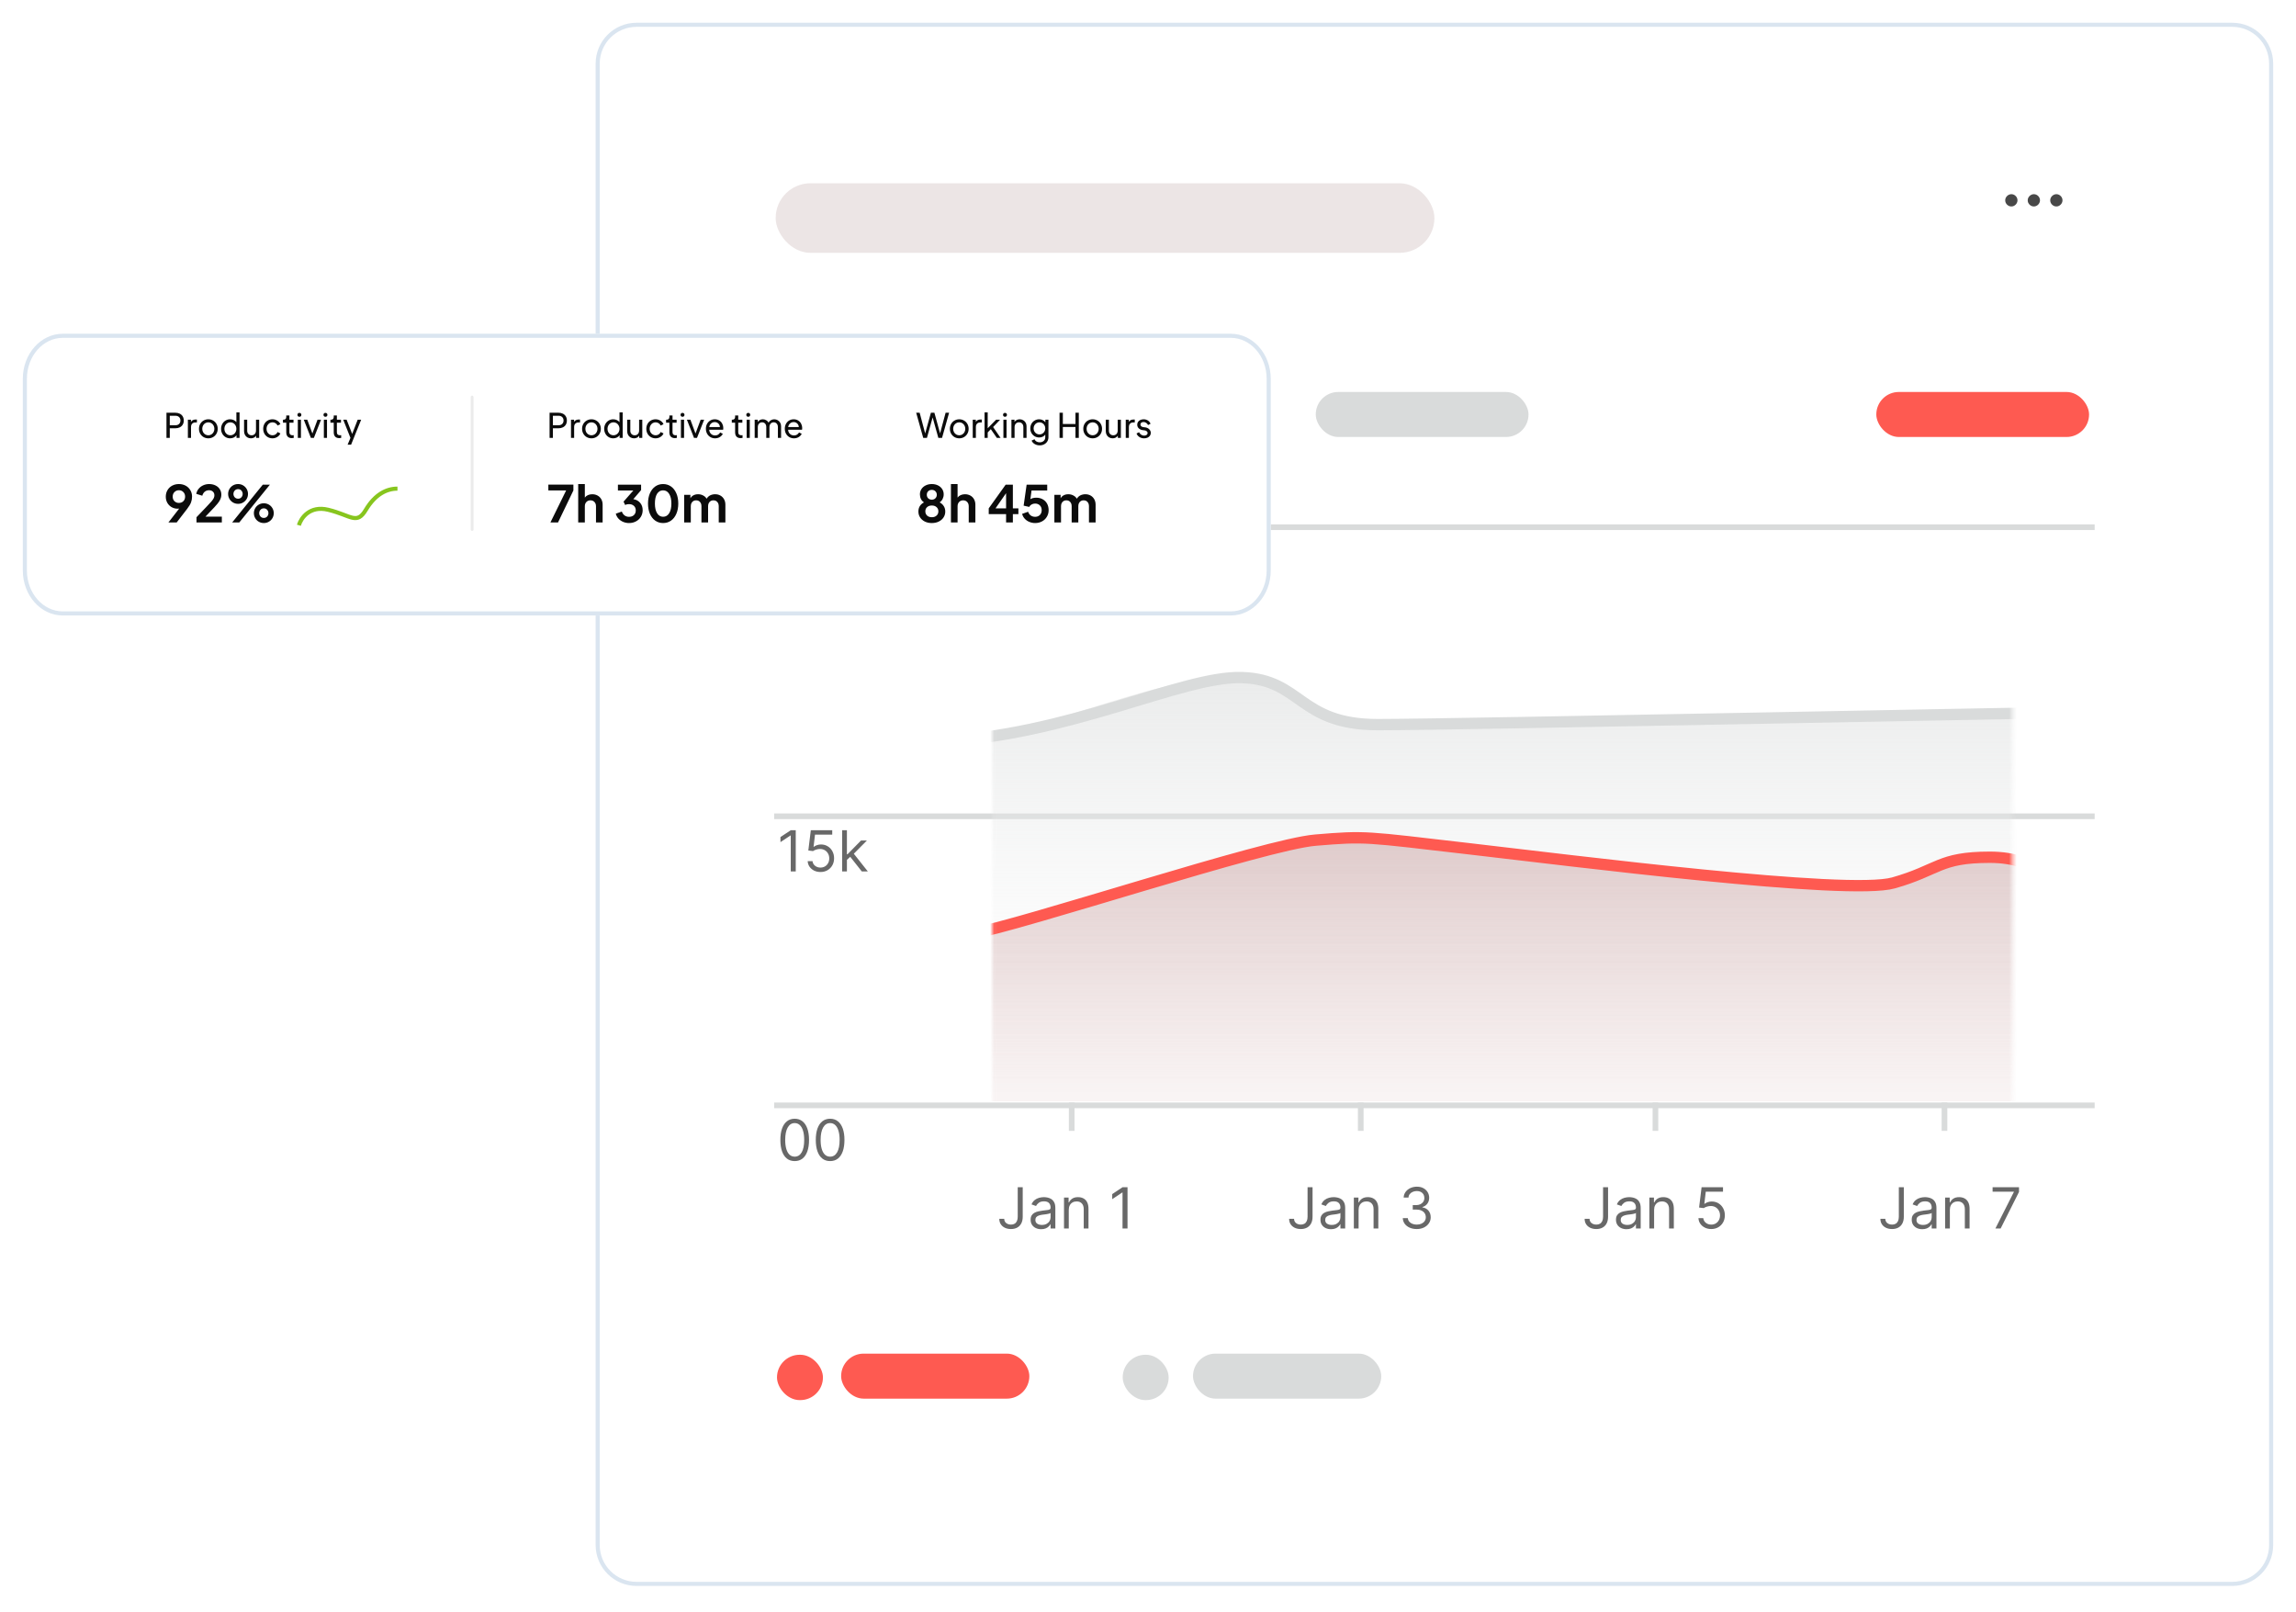 <svg width="604" height="424" viewBox="0 0 604 424" fill="none" xmlns="http://www.w3.org/2000/svg">
<g filter="url(#filter0_d_263_674)">
<path fill-rule="evenodd" clip-rule="evenodd" d="M156.691 13.764C156.691 7.819 161.51 3 167.455 3H587.236C593.181 3 598 7.819 598 13.764V403.407C598 409.352 593.181 414.171 587.236 414.171H167.455C161.51 414.171 156.691 409.352 156.691 403.407V13.764Z" fill="white"/>
<path d="M157.229 13.764C157.229 8.116 161.807 3.538 167.455 3.538H587.236C592.884 3.538 597.462 8.116 597.462 13.764V403.407C597.462 409.055 592.884 413.633 587.236 413.633H167.455C161.807 413.633 157.229 409.055 157.229 403.407V13.764Z" stroke="#DAE5F0" stroke-width="1.076"/>
</g>
<rect x="204.051" y="48.207" width="173.295" height="18.298" rx="9.149" fill="#ECE5E5"/>
<path d="M540.959 51.076C541.178 51.076 541.385 51.118 541.581 51.202C541.777 51.286 541.948 51.404 542.094 51.556C542.246 51.701 542.363 51.872 542.447 52.068C542.531 52.265 542.573 52.472 542.573 52.691C542.573 52.909 542.529 53.117 542.439 53.313C542.355 53.504 542.237 53.675 542.086 53.826C541.94 53.972 541.769 54.089 541.573 54.179C541.382 54.263 541.178 54.305 540.959 54.305C540.74 54.305 540.533 54.263 540.337 54.179C540.146 54.089 539.975 53.972 539.824 53.826C539.678 53.675 539.56 53.504 539.471 53.313C539.386 53.117 539.344 52.909 539.344 52.691C539.344 52.472 539.386 52.267 539.471 52.077C539.56 51.881 539.678 51.71 539.824 51.564C539.975 51.413 540.146 51.295 540.337 51.211C540.533 51.121 540.74 51.076 540.959 51.076ZM529.119 51.076C529.338 51.076 529.545 51.118 529.741 51.202C529.937 51.286 530.108 51.404 530.254 51.556C530.406 51.701 530.523 51.872 530.607 52.068C530.691 52.265 530.733 52.472 530.733 52.691C530.733 52.909 530.689 53.117 530.599 53.313C530.515 53.504 530.397 53.675 530.246 53.826C530.1 53.972 529.929 54.089 529.733 54.179C529.542 54.263 529.338 54.305 529.119 54.305C528.9 54.305 528.693 54.263 528.497 54.179C528.306 54.089 528.135 53.972 527.984 53.826C527.838 53.675 527.72 53.504 527.631 53.313C527.546 53.117 527.504 52.909 527.504 52.691C527.504 52.472 527.546 52.267 527.631 52.077C527.72 51.881 527.838 51.71 527.984 51.564C528.135 51.413 528.306 51.295 528.497 51.211C528.693 51.121 528.9 51.076 529.119 51.076ZM535.039 51.076C535.258 51.076 535.465 51.118 535.661 51.202C535.857 51.286 536.028 51.404 536.174 51.556C536.326 51.701 536.443 51.872 536.527 52.068C536.611 52.265 536.653 52.472 536.653 52.691C536.653 52.909 536.609 53.117 536.519 53.313C536.435 53.504 536.317 53.675 536.166 53.826C536.02 53.972 535.849 54.089 535.653 54.179C535.462 54.263 535.258 54.305 535.039 54.305C534.82 54.305 534.613 54.263 534.417 54.179C534.226 54.089 534.055 53.972 533.904 53.826C533.758 53.675 533.64 53.504 533.551 53.313C533.466 53.117 533.424 52.909 533.424 52.691C533.424 52.472 533.466 52.267 533.551 52.077C533.64 51.881 533.758 51.71 533.904 51.564C534.055 51.413 534.226 51.295 534.417 51.211C534.613 51.121 534.82 51.076 535.039 51.076Z" fill="#484848"/>
<rect x="493.593" y="103.102" width="55.971" height="11.84" rx="5.92" fill="#FE5A51"/>
<rect x="346.131" y="103.102" width="55.971" height="11.84" rx="5.92" fill="#D9DBDB"/>
<rect x="204.051" y="103.102" width="55.971" height="11.84" rx="5.92" fill="#FF9D97"/>
<rect x="204.4" y="356.345" width="12.088" height="11.927" rx="5.964" fill="#FE5A51"/>
<rect x="221.273" y="356.047" width="49.513" height="11.84" rx="5.92" fill="#FE5A51"/>
<rect x="313.84" y="356.047" width="49.513" height="11.84" rx="5.92" fill="#D9DBDB"/>
<rect x="295.346" y="356.345" width="12.088" height="11.927" rx="5.964" fill="#D9DBDB"/>
<path d="M511.527 290.745V296.709" stroke="#D9DBDB" stroke-width="1.491" stroke-linecap="square"/>
<path d="M281.927 290.745V296.709" stroke="#D9DBDB" stroke-width="1.491" stroke-linecap="square"/>
<path d="M357.963 290.745V296.709" stroke="#D9DBDB" stroke-width="1.491" stroke-linecap="square"/>
<path d="M435.491 290.745V296.709" stroke="#D9DBDB" stroke-width="1.491" stroke-linecap="square"/>
<path d="M204.4 138.673H550.291" stroke="#D9DBDB" stroke-width="1.491" stroke-linecap="square"/>
<path d="M204.4 214.709H550.291" stroke="#D9DBDB" stroke-width="1.491" stroke-linecap="square"/>
<path d="M204.4 290.746H550.291" stroke="#D9DBDB" stroke-width="1.491" stroke-linecap="square"/>
<g clip-path="url(#clip0_263_674)">
<path d="M209.059 305.403C208.261 305.403 207.582 305.186 207.021 304.752C206.459 304.314 206.031 303.68 205.734 302.851C205.438 302.018 205.289 301.012 205.289 299.833C205.289 298.661 205.438 297.661 205.734 296.831C206.034 295.998 206.465 295.363 207.026 294.925C207.591 294.484 208.268 294.263 209.059 294.263C209.85 294.263 210.525 294.484 211.087 294.925C211.651 295.363 212.082 295.998 212.379 296.831C212.679 297.661 212.829 298.661 212.829 299.833C212.829 301.012 212.68 302.018 212.384 302.851C212.087 303.68 211.658 304.314 211.097 304.752C210.536 305.186 209.857 305.403 209.059 305.403ZM209.059 304.238C209.85 304.238 210.464 303.857 210.901 303.095C211.339 302.332 211.558 301.245 211.558 299.833C211.558 298.894 211.457 298.095 211.256 297.435C211.058 296.775 210.773 296.272 210.398 295.926C210.028 295.58 209.581 295.407 209.059 295.407C208.275 295.407 207.663 295.794 207.222 296.566C206.781 297.336 206.56 298.425 206.56 299.833C206.56 300.772 206.659 301.57 206.856 302.226C207.054 302.883 207.338 303.382 207.709 303.725C208.083 304.067 208.533 304.238 209.059 304.238ZM218.377 305.403C217.579 305.403 216.9 305.186 216.339 304.752C215.778 304.314 215.349 303.68 215.052 302.851C214.756 302.018 214.607 301.012 214.607 299.833C214.607 298.661 214.756 297.661 215.052 296.831C215.352 295.998 215.783 295.363 216.344 294.925C216.909 294.484 217.586 294.263 218.377 294.263C219.168 294.263 219.844 294.484 220.405 294.925C220.97 295.363 221.4 295.998 221.697 296.831C221.997 297.661 222.147 298.661 222.147 299.833C222.147 301.012 221.998 302.018 221.702 302.851C221.406 303.68 220.977 304.314 220.415 304.752C219.854 305.186 219.175 305.403 218.377 305.403ZM218.377 304.238C219.168 304.238 219.782 303.857 220.22 303.095C220.657 302.332 220.876 301.245 220.876 299.833C220.876 298.894 220.775 298.095 220.574 297.435C220.377 296.775 220.091 296.272 219.717 295.926C219.346 295.58 218.899 295.407 218.377 295.407C217.594 295.407 216.981 295.794 216.54 296.566C216.099 297.336 215.878 298.425 215.878 299.833C215.878 300.772 215.977 301.57 216.175 302.226C216.372 302.883 216.656 303.382 217.027 303.725C217.401 304.067 217.851 304.238 218.377 304.238Z" fill="#686868"/>
<path d="M209.334 218.375V229.218H208.021V219.752H207.958L205.31 221.509V220.175L208.021 218.375H209.334ZM215.841 229.366C215.22 229.366 214.66 229.243 214.163 228.996C213.665 228.749 213.266 228.41 212.966 227.979C212.666 227.549 212.502 227.058 212.474 226.507H213.744C213.794 226.998 214.016 227.404 214.412 227.725C214.81 228.043 215.287 228.201 215.841 228.201C216.286 228.201 216.681 228.097 217.027 227.889C217.376 227.681 217.65 227.395 217.848 227.031C218.049 226.664 218.149 226.25 218.149 225.787C218.149 225.314 218.045 224.892 217.837 224.522C217.632 224.148 217.35 223.853 216.99 223.638C216.63 223.422 216.219 223.313 215.756 223.309C215.425 223.306 215.084 223.357 214.735 223.463C214.385 223.565 214.097 223.698 213.872 223.86L212.643 223.712L213.3 218.375H218.933V219.54H214.401L214.02 222.738H214.083C214.306 222.561 214.585 222.415 214.92 222.298C215.255 222.182 215.605 222.123 215.968 222.123C216.632 222.123 217.223 222.282 217.742 222.6C218.264 222.914 218.674 223.345 218.97 223.892C219.27 224.439 219.42 225.064 219.42 225.766C219.42 226.458 219.265 227.076 218.954 227.619C218.647 228.159 218.224 228.586 217.684 228.9C217.144 229.211 216.529 229.366 215.841 229.366ZM222.709 226.253L222.688 224.707H222.942L226.5 221.086H228.046L224.255 224.919H224.149L222.709 226.253ZM221.545 229.218V218.375H222.794V229.218H221.545ZM226.712 229.218L223.535 225.194L224.425 224.326L228.3 229.218H226.712Z" fill="#686868"/>
<path d="M209.186 153.33C208.487 153.33 207.864 153.21 207.317 152.97C206.774 152.73 206.341 152.396 206.02 151.969C205.702 151.539 205.529 151.039 205.501 150.471H206.835C206.864 150.82 206.984 151.122 207.195 151.376C207.407 151.627 207.684 151.821 208.027 151.959C208.369 152.096 208.748 152.165 209.165 152.165C209.631 152.165 210.044 152.084 210.404 151.922C210.764 151.759 211.046 151.533 211.251 151.244C211.456 150.954 211.558 150.619 211.558 150.238C211.558 149.839 211.459 149.488 211.261 149.184C211.064 148.877 210.774 148.637 210.393 148.464C210.012 148.291 209.546 148.205 208.995 148.205H208.127V147.04H208.995C209.426 147.04 209.804 146.962 210.128 146.807C210.457 146.652 210.713 146.433 210.896 146.151C211.083 145.868 211.177 145.536 211.177 145.155C211.177 144.788 211.096 144.469 210.933 144.197C210.771 143.925 210.541 143.713 210.245 143.562C209.952 143.41 209.606 143.334 209.207 143.334C208.833 143.334 208.48 143.403 208.148 143.54C207.82 143.675 207.552 143.871 207.344 144.128C207.135 144.382 207.022 144.689 207.005 145.049H205.734C205.755 144.481 205.926 143.983 206.248 143.556C206.569 143.126 206.989 142.79 207.508 142.55C208.03 142.31 208.604 142.19 209.228 142.19C209.899 142.19 210.474 142.326 210.954 142.598C211.434 142.866 211.803 143.221 212.061 143.662C212.319 144.103 212.447 144.58 212.447 145.092C212.447 145.702 212.287 146.223 211.966 146.654C211.648 147.084 211.216 147.382 210.668 147.548V147.633C211.353 147.746 211.888 148.037 212.273 148.507C212.657 148.973 212.85 149.55 212.85 150.238C212.85 150.827 212.689 151.357 212.368 151.826C212.05 152.292 211.616 152.659 211.066 152.928C210.515 153.196 209.888 153.33 209.186 153.33ZM218.552 153.33C217.754 153.33 217.075 153.113 216.514 152.679C215.952 152.241 215.523 151.607 215.227 150.778C214.93 149.945 214.782 148.939 214.782 147.76C214.782 146.588 214.93 145.588 215.227 144.758C215.527 143.925 215.958 143.29 216.519 142.852C217.084 142.411 217.761 142.19 218.552 142.19C219.342 142.19 220.018 142.411 220.58 142.852C221.144 143.29 221.575 143.925 221.871 144.758C222.171 145.588 222.321 146.588 222.321 147.76C222.321 148.939 222.173 149.945 221.877 150.778C221.58 151.607 221.151 152.241 220.59 152.679C220.029 153.113 219.35 153.33 218.552 153.33ZM218.552 152.165C219.342 152.165 219.957 151.784 220.394 151.022C220.832 150.259 221.051 149.172 221.051 147.76C221.051 146.821 220.95 146.022 220.749 145.362C220.551 144.702 220.265 144.199 219.891 143.853C219.521 143.507 219.074 143.334 218.552 143.334C217.768 143.334 217.156 143.721 216.715 144.493C216.273 145.263 216.053 146.352 216.053 147.76C216.053 148.699 216.152 149.497 216.349 150.153C216.547 150.81 216.831 151.309 217.202 151.652C217.576 151.994 218.026 152.165 218.552 152.165ZM225.519 150.217L225.498 148.671H225.752L229.31 145.049H230.856L227.065 148.883H226.959L225.519 150.217ZM224.355 153.182V142.339H225.604V153.182H224.355ZM229.522 153.182L226.345 149.158L227.235 148.29L231.11 153.182H229.522Z" fill="#686868"/>
</g>
<g clip-path="url(#clip1_263_674)">
<path d="M499.518 312.284H500.831V320.035C500.831 320.727 500.704 321.315 500.45 321.799C500.196 322.282 499.838 322.649 499.375 322.9C498.913 323.15 498.367 323.276 497.739 323.276C497.146 323.276 496.619 323.168 496.156 322.953C495.694 322.734 495.33 322.423 495.065 322.021C494.801 321.619 494.668 321.14 494.668 320.586H495.96C495.96 320.893 496.036 321.161 496.188 321.391C496.343 321.617 496.555 321.793 496.823 321.92C497.091 322.047 497.397 322.111 497.739 322.111C498.117 322.111 498.438 322.031 498.703 321.873C498.967 321.714 499.169 321.481 499.306 321.174C499.448 320.863 499.518 320.484 499.518 320.035V312.284ZM505.686 323.318C505.171 323.318 504.703 323.221 504.283 323.027C503.863 322.829 503.53 322.545 503.282 322.174C503.035 321.8 502.912 321.349 502.912 320.819C502.912 320.353 503.004 319.975 503.187 319.686C503.371 319.393 503.616 319.164 503.923 318.998C504.23 318.832 504.569 318.708 504.94 318.627C505.314 318.542 505.69 318.475 506.067 318.426C506.561 318.362 506.962 318.315 507.269 318.283C507.58 318.248 507.806 318.19 507.947 318.108C508.092 318.027 508.164 317.886 508.164 317.685V317.642C508.164 317.12 508.021 316.714 507.735 316.425C507.453 316.135 507.024 315.991 506.448 315.991C505.852 315.991 505.384 316.121 505.045 316.382C504.707 316.644 504.468 316.922 504.331 317.219L503.145 316.795C503.357 316.301 503.639 315.916 503.992 315.641C504.348 315.362 504.737 315.168 505.157 315.059C505.58 314.946 505.997 314.889 506.406 314.889C506.667 314.889 506.967 314.921 507.306 314.985C507.649 315.045 507.979 315.17 508.296 315.361C508.617 315.551 508.884 315.839 509.096 316.224C509.307 316.608 509.413 317.124 509.413 317.769V323.127H508.164V322.026H508.1C508.016 322.203 507.874 322.392 507.677 322.593C507.479 322.794 507.216 322.965 506.888 323.106C506.56 323.247 506.159 323.318 505.686 323.318ZM505.877 322.196C506.371 322.196 506.787 322.099 507.126 321.904C507.469 321.71 507.726 321.46 507.899 321.153C508.076 320.846 508.164 320.523 508.164 320.184V319.04C508.111 319.104 507.994 319.162 507.814 319.215C507.638 319.264 507.433 319.308 507.2 319.347C506.971 319.383 506.747 319.414 506.528 319.443C506.313 319.467 506.138 319.488 506.004 319.506C505.679 319.548 505.375 319.617 505.093 319.713C504.814 319.804 504.588 319.944 504.415 320.131C504.246 320.314 504.161 320.565 504.161 320.883C504.161 321.317 504.322 321.645 504.643 321.867C504.968 322.086 505.379 322.196 505.877 322.196ZM512.943 318.235V323.127H511.694V314.995H512.901V316.266H513.007C513.198 315.853 513.487 315.521 513.875 315.271C514.264 315.016 514.765 314.889 515.379 314.889C515.929 314.889 516.411 315.002 516.824 315.228C517.237 315.451 517.558 315.789 517.788 316.245C518.017 316.696 518.132 317.268 518.132 317.96V323.127H516.882V318.045C516.882 317.406 516.717 316.908 516.385 316.552C516.053 316.192 515.598 316.012 515.019 316.012C514.62 316.012 514.264 316.098 513.949 316.271C513.639 316.444 513.393 316.696 513.213 317.028C513.033 317.36 512.943 317.762 512.943 318.235ZM524.926 323.127L529.776 313.534V313.449H524.185V312.284H531.131V313.513L526.303 323.127H524.926Z" fill="#686868"/>
<path d="M421.714 312.284H423.027V320.035C423.027 320.727 422.9 321.315 422.646 321.799C422.392 322.282 422.033 322.649 421.571 322.9C421.109 323.15 420.563 323.276 419.935 323.276C419.342 323.276 418.814 323.168 418.352 322.953C417.89 322.734 417.526 322.423 417.261 322.021C416.997 321.619 416.864 321.14 416.864 320.586H418.156C418.156 320.893 418.232 321.161 418.384 321.391C418.539 321.617 418.751 321.793 419.019 321.92C419.287 322.047 419.593 322.111 419.935 322.111C420.313 322.111 420.634 322.031 420.899 321.873C421.163 321.714 421.364 321.481 421.502 321.174C421.643 320.863 421.714 320.484 421.714 320.035V312.284ZM427.882 323.318C427.367 323.318 426.899 323.221 426.479 323.027C426.059 322.829 425.725 322.545 425.478 322.174C425.231 321.8 425.108 321.349 425.108 320.819C425.108 320.353 425.199 319.975 425.383 319.686C425.566 319.393 425.812 319.164 426.119 318.998C426.426 318.832 426.765 318.708 427.135 318.627C427.509 318.542 427.885 318.475 428.263 318.426C428.757 318.362 429.158 318.315 429.465 318.283C429.775 318.248 430.001 318.19 430.143 318.108C430.287 318.027 430.36 317.886 430.36 317.685V317.642C430.36 317.12 430.217 316.714 429.931 316.425C429.648 316.135 429.22 315.991 428.644 315.991C428.048 315.991 427.58 316.121 427.241 316.382C426.902 316.644 426.664 316.922 426.526 317.219L425.341 316.795C425.552 316.301 425.835 315.916 426.188 315.641C426.544 315.362 426.932 315.168 427.352 315.059C427.776 314.946 428.192 314.889 428.602 314.889C428.863 314.889 429.163 314.921 429.502 314.985C429.844 315.045 430.174 315.17 430.492 315.361C430.813 315.551 431.08 315.839 431.291 316.224C431.503 316.608 431.609 317.124 431.609 317.769V323.127H430.36V322.026H430.296C430.211 322.203 430.07 322.392 429.873 322.593C429.675 322.794 429.412 322.965 429.084 323.106C428.755 323.247 428.355 323.318 427.882 323.318ZM428.072 322.196C428.567 322.196 428.983 322.099 429.322 321.904C429.664 321.71 429.922 321.46 430.095 321.153C430.271 320.846 430.36 320.523 430.36 320.184V319.04C430.307 319.104 430.19 319.162 430.01 319.215C429.834 319.264 429.629 319.308 429.396 319.347C429.167 319.383 428.942 319.414 428.724 319.443C428.508 319.467 428.334 319.488 428.2 319.506C427.875 319.548 427.571 319.617 427.289 319.713C427.01 319.804 426.784 319.944 426.611 320.131C426.442 320.314 426.357 320.565 426.357 320.883C426.357 321.317 426.518 321.645 426.839 321.867C427.164 322.086 427.575 322.196 428.072 322.196ZM435.139 318.235V323.127H433.89V314.995H435.097V316.266H435.203C435.393 315.853 435.683 315.521 436.071 315.271C436.459 315.016 436.96 314.889 437.575 314.889C438.125 314.889 438.607 315.002 439.02 315.228C439.433 315.451 439.754 315.789 439.984 316.245C440.213 316.696 440.328 317.268 440.328 317.96V323.127H439.078V318.045C439.078 317.406 438.912 316.908 438.581 316.552C438.249 316.192 437.793 316.012 437.215 316.012C436.816 316.012 436.459 316.098 436.145 316.271C435.835 316.444 435.589 316.696 435.409 317.028C435.229 317.36 435.139 317.762 435.139 318.235ZM450.171 323.276C449.55 323.276 448.991 323.152 448.493 322.905C447.995 322.658 447.597 322.319 447.296 321.889C446.996 321.458 446.832 320.967 446.804 320.417H448.075C448.124 320.907 448.347 321.313 448.742 321.634C449.141 321.952 449.617 322.111 450.171 322.111C450.616 322.111 451.011 322.007 451.357 321.799C451.707 321.59 451.98 321.304 452.178 320.941C452.379 320.574 452.48 320.159 452.48 319.697C452.48 319.224 452.376 318.802 452.167 318.431C451.963 318.057 451.68 317.762 451.32 317.547C450.96 317.332 450.549 317.222 450.087 317.219C449.755 317.215 449.414 317.267 449.065 317.372C448.715 317.475 448.428 317.607 448.202 317.769L446.974 317.621L447.63 312.284H453.263V313.449H448.731L448.35 316.647H448.414C448.636 316.471 448.915 316.324 449.25 316.208C449.585 316.091 449.935 316.033 450.298 316.033C450.962 316.033 451.553 316.192 452.072 316.509C452.594 316.824 453.004 317.254 453.3 317.801C453.6 318.348 453.75 318.973 453.75 319.675C453.75 320.367 453.595 320.985 453.284 321.529C452.977 322.069 452.554 322.496 452.014 322.81C451.474 323.12 450.86 323.276 450.171 323.276Z" fill="#686868"/>
<path d="M343.976 312.284H345.289V320.035C345.289 320.727 345.162 321.315 344.907 321.799C344.653 322.282 344.295 322.649 343.833 322.9C343.37 323.15 342.825 323.276 342.197 323.276C341.604 323.276 341.076 323.168 340.614 322.953C340.151 322.734 339.788 322.423 339.523 322.021C339.258 321.619 339.126 321.14 339.126 320.586H340.418C340.418 320.893 340.494 321.161 340.645 321.391C340.801 321.617 341.013 321.793 341.281 321.92C341.549 322.047 341.854 322.111 342.197 322.111C342.574 322.111 342.896 322.031 343.16 321.873C343.425 321.714 343.626 321.481 343.764 321.174C343.905 320.863 343.976 320.484 343.976 320.035V312.284ZM350.144 323.318C349.628 323.318 349.161 323.221 348.741 323.027C348.321 322.829 347.987 322.545 347.74 322.174C347.493 321.8 347.369 321.349 347.369 320.819C347.369 320.353 347.461 319.975 347.645 319.686C347.828 319.393 348.074 319.164 348.381 318.998C348.688 318.832 349.027 318.708 349.397 318.627C349.771 318.542 350.147 318.475 350.525 318.426C351.019 318.362 351.42 318.315 351.727 318.283C352.037 318.248 352.263 318.19 352.404 318.108C352.549 318.027 352.621 317.886 352.621 317.685V317.642C352.621 317.12 352.479 316.714 352.193 316.425C351.91 316.135 351.481 315.991 350.906 315.991C350.31 315.991 349.842 316.121 349.503 316.382C349.164 316.644 348.926 316.922 348.788 317.219L347.602 316.795C347.814 316.301 348.096 315.916 348.449 315.641C348.806 315.362 349.194 315.168 349.614 315.059C350.038 314.946 350.454 314.889 350.864 314.889C351.125 314.889 351.425 314.921 351.764 314.985C352.106 315.045 352.436 315.17 352.754 315.361C353.075 315.551 353.341 315.839 353.553 316.224C353.765 316.608 353.871 317.124 353.871 317.769V323.127H352.621V322.026H352.558C352.473 322.203 352.332 322.392 352.134 322.593C351.937 322.794 351.674 322.965 351.345 323.106C351.017 323.247 350.617 323.318 350.144 323.318ZM350.334 322.196C350.828 322.196 351.245 322.099 351.584 321.904C351.926 321.71 352.184 321.46 352.357 321.153C352.533 320.846 352.621 320.523 352.621 320.184V319.04C352.569 319.104 352.452 319.162 352.272 319.215C352.096 319.264 351.891 319.308 351.658 319.347C351.428 319.383 351.204 319.414 350.985 319.443C350.77 319.467 350.595 319.488 350.461 319.506C350.137 319.548 349.833 319.617 349.551 319.713C349.272 319.804 349.046 319.944 348.873 320.131C348.704 320.314 348.619 320.565 348.619 320.883C348.619 321.317 348.779 321.645 349.101 321.867C349.425 322.086 349.837 322.196 350.334 322.196ZM357.401 318.235V323.127H356.152V314.995H357.359V316.266H357.465C357.655 315.853 357.945 315.521 358.333 315.271C358.721 315.016 359.222 314.889 359.836 314.889C360.387 314.889 360.869 315.002 361.282 315.228C361.695 315.451 362.016 315.789 362.245 316.245C362.475 316.696 362.59 317.268 362.59 317.96V323.127H361.34V318.045C361.34 317.406 361.174 316.908 360.842 316.552C360.511 316.192 360.055 316.012 359.476 316.012C359.078 316.012 358.721 316.098 358.407 316.271C358.096 316.444 357.851 316.696 357.671 317.028C357.491 317.36 357.401 317.762 357.401 318.235ZM372.708 323.276C372.01 323.276 371.387 323.156 370.84 322.916C370.296 322.676 369.864 322.342 369.542 321.915C369.225 321.484 369.052 320.985 369.024 320.417H370.358C370.386 320.766 370.506 321.068 370.718 321.322C370.93 321.573 371.207 321.767 371.549 321.904C371.891 322.042 372.271 322.111 372.687 322.111C373.153 322.111 373.566 322.03 373.926 321.867C374.286 321.705 374.569 321.479 374.773 321.19C374.978 320.9 375.08 320.565 375.08 320.184C375.08 319.785 374.982 319.434 374.784 319.13C374.586 318.823 374.297 318.583 373.916 318.41C373.534 318.237 373.069 318.151 372.518 318.151H371.65V316.986H372.518C372.949 316.986 373.326 316.908 373.651 316.753C373.979 316.598 374.235 316.379 374.419 316.096C374.606 315.814 374.699 315.482 374.699 315.101C374.699 314.734 374.618 314.415 374.456 314.143C374.293 313.871 374.064 313.659 373.767 313.507C373.474 313.356 373.129 313.28 372.73 313.28C372.356 313.28 372.003 313.349 371.671 313.486C371.343 313.62 371.074 313.816 370.866 314.074C370.658 314.328 370.545 314.635 370.527 314.995H369.257C369.278 314.427 369.449 313.929 369.77 313.502C370.091 313.072 370.511 312.736 371.03 312.496C371.553 312.256 372.126 312.136 372.751 312.136C373.421 312.136 373.997 312.272 374.477 312.544C374.957 312.812 375.326 313.167 375.583 313.608C375.841 314.049 375.97 314.526 375.97 315.038C375.97 315.648 375.809 316.169 375.488 316.599C375.17 317.03 374.738 317.328 374.191 317.494V317.579C374.876 317.692 375.41 317.983 375.795 318.452C376.18 318.918 376.372 319.495 376.372 320.184C376.372 320.773 376.212 321.303 375.89 321.772C375.573 322.238 375.139 322.605 374.588 322.873C374.037 323.142 373.411 323.276 372.708 323.276Z" fill="#686868"/>
<path d="M267.73 312.284H269.043V320.035C269.043 320.727 268.916 321.315 268.662 321.799C268.408 322.282 268.049 322.649 267.587 322.9C267.125 323.15 266.579 323.276 265.951 323.276C265.358 323.276 264.83 323.168 264.368 322.953C263.906 322.734 263.542 322.423 263.277 322.021C263.013 321.619 262.88 321.14 262.88 320.586H264.172C264.172 320.893 264.248 321.161 264.4 321.391C264.555 321.617 264.767 321.793 265.035 321.92C265.303 322.047 265.609 322.111 265.951 322.111C266.329 322.111 266.65 322.031 266.915 321.873C267.179 321.714 267.38 321.481 267.518 321.174C267.659 320.863 267.73 320.484 267.73 320.035V312.284ZM273.898 323.318C273.383 323.318 272.915 323.221 272.495 323.027C272.075 322.829 271.741 322.545 271.494 322.174C271.247 321.8 271.124 321.349 271.124 320.819C271.124 320.353 271.215 319.975 271.399 319.686C271.582 319.393 271.828 319.164 272.135 318.998C272.442 318.832 272.781 318.708 273.151 318.627C273.525 318.542 273.901 318.475 274.279 318.426C274.773 318.362 275.174 318.315 275.481 318.283C275.792 318.248 276.017 318.19 276.159 318.108C276.303 318.027 276.376 317.886 276.376 317.685V317.642C276.376 317.12 276.233 316.714 275.947 316.425C275.664 316.135 275.236 315.991 274.66 315.991C274.064 315.991 273.596 316.121 273.257 316.382C272.918 316.644 272.68 316.922 272.543 317.219L271.357 316.795C271.568 316.301 271.851 315.916 272.204 315.641C272.56 315.362 272.948 315.168 273.368 315.059C273.792 314.946 274.208 314.889 274.618 314.889C274.879 314.889 275.179 314.921 275.518 314.985C275.86 315.045 276.19 315.17 276.508 315.361C276.829 315.551 277.096 315.839 277.307 316.224C277.519 316.608 277.625 317.124 277.625 317.769V323.127H276.376V322.026H276.312C276.227 322.203 276.086 322.392 275.889 322.593C275.691 322.794 275.428 322.965 275.1 323.106C274.771 323.247 274.371 323.318 273.898 323.318ZM274.088 322.196C274.583 322.196 274.999 322.099 275.338 321.904C275.68 321.71 275.938 321.46 276.111 321.153C276.287 320.846 276.376 320.523 276.376 320.184V319.04C276.323 319.104 276.206 319.162 276.026 319.215C275.85 319.264 275.645 319.308 275.412 319.347C275.183 319.383 274.959 319.414 274.74 319.443C274.524 319.467 274.35 319.488 274.216 319.506C273.891 319.548 273.587 319.617 273.305 319.713C273.026 319.804 272.8 319.944 272.627 320.131C272.458 320.314 272.373 320.565 272.373 320.883C272.373 321.317 272.534 321.645 272.855 321.867C273.18 322.086 273.591 322.196 274.088 322.196ZM281.155 318.235V323.127H279.906V314.995H281.113V316.266H281.219C281.409 315.853 281.699 315.521 282.087 315.271C282.475 315.016 282.976 314.889 283.591 314.889C284.141 314.889 284.623 315.002 285.036 315.228C285.449 315.451 285.77 315.789 286 316.245C286.229 316.696 286.344 317.268 286.344 317.96V323.127H285.094V318.045C285.094 317.406 284.928 316.908 284.597 316.552C284.265 316.192 283.809 316.012 283.231 316.012C282.832 316.012 282.475 316.098 282.161 316.271C281.851 316.444 281.605 316.696 281.425 317.028C281.245 317.36 281.155 317.762 281.155 318.235ZM296.611 312.284V323.127H295.298V313.661H295.234L292.587 315.419V314.085L295.298 312.284H296.611Z" fill="#686868"/>
</g>
<mask id="mask0_263_674" style="mask-type:alpha" maskUnits="userSpaceOnUse" x="261" y="98" width="269" height="193">
<rect x="261.055" y="98.418" width="268.364" height="192.327" fill="#C4C4C4"/>
</mask>
<g mask="url(#mask0_263_674)">
<path fill-rule="evenodd" clip-rule="evenodd" d="M-189.2 174.573C-189.2 174.573 -168.761 172.254 -154.909 172.548C-141.058 172.841 -119.103 183.308 -110.17 187.044C-101.236 190.78 -86.79 199.334 -70.904 199.446C-55.018 199.558 -41.6 196.182 -32.989 192.846C-24.378 189.511 -10.291 186.053 6.477 187.044C23.245 188.035 43.382 214.414 61.273 215.764C79.164 217.115 69.129 211.721 88.534 199.446C107.939 187.171 137.309 175.924 158.182 175.924C179.054 175.924 220.8 194.831 246.145 194.831C271.491 194.831 302.05 177.955 323.196 178.329C344.342 178.703 338.321 189.341 363.051 191.073C387.782 192.805 534.26 184.659 557.93 187.044C581.6 189.429 578.593 205.248 598.363 205.248C618.134 205.248 658.442 191.401 677.318 187.044C696.193 182.687 712.8 178.625 721.745 178.625C730.691 178.625 781.022 191.366 795.365 191.073C809.709 190.78 887.442 183.434 914.073 185.378C940.704 187.321 952.836 192.846 952.836 192.846V289.62H-189.2V174.573Z" fill="url(#paint0_linear_263_674)"/>
<path d="M-187.709 174.848C-187.709 174.848 -156.4 170.347 -144.473 172.598C-132.545 174.848 -95.589 198.368 -71.418 199.603C-47.247 200.837 -25.2 183.85 3.127 187.225C31.455 190.601 40.4 215.356 61.273 215.356C82.145 215.356 100.036 178.224 155.2 178.224C210.364 178.224 211.213 196.54 246.146 195.102C281.078 193.664 310.81 177.756 326.655 178.224C342.5 178.691 341.564 190.601 362.436 190.601C383.309 190.601 542.836 187.225 557.746 187.225C572.655 187.225 580.109 200.728 598 205.229C615.891 209.73 697.891 178.224 717.273 178.224C736.655 178.224 779.891 190.601 803.746 190.601C827.6 190.601 885.746 184.975 906.618 184.975C927.491 184.975 949.855 190.601 949.855 190.601" stroke="#D9DBDB" stroke-width="2.982"/>
<path fill-rule="evenodd" clip-rule="evenodd" d="M-189.2 204.104C-189.2 204.104 -163.122 218 -150.627 221.024C-138.132 224.047 -127.937 214.256 -110.182 214.231C-92.427 214.205 -81.855 229.984 -62.473 227.733C-43.091 225.483 -29.718 222.197 -20.727 218.732C-11.737 215.266 13.52 205.08 34.436 206.354C55.353 207.629 73.141 216.186 83.636 220.982C94.132 225.778 116.436 236.735 125.418 239.257C134.4 241.78 140.593 230.006 164.477 231.349C188.36 232.691 194.988 242.262 205.194 243.742C215.4 245.222 241.673 247.987 255.091 245.737C268.509 243.486 293.854 235.61 302.8 232.234C311.745 228.858 334.109 220.982 360.945 220.982C387.782 220.982 459.18 234.244 480.577 233.615C501.974 232.985 511.912 225.438 521.964 225.483C532.016 225.527 545.557 233.845 558.36 232.477C571.164 231.109 600.982 216.481 627.818 217.606C654.654 218.732 663.6 223.232 672.545 225.483C681.491 227.733 707.132 236.458 715.93 237.159C724.727 237.86 736.15 229.019 755.942 229.019C775.734 229.019 780.423 234.796 795.217 237.159C810.011 239.522 813.936 241.404 833.475 241.404C853.014 241.404 850.762 239.941 872.898 237.159C895.034 234.377 899.816 232.341 913.475 231.349C927.134 230.356 952.836 231.349 952.836 231.349V289.707H-189.2V204.104Z" fill="url(#paint1_linear_263_674)"/>
<path d="M-189.2 204.104C-189.2 204.104 -166.625 220.703 -147.455 220.982C-128.284 221.261 -125.091 214.231 -110.182 214.231C-95.273 214.231 -77.382 228.858 -62.473 227.733C-47.564 226.608 -38.618 224.358 -26.691 220.982C-14.764 217.606 7.249 204.203 34.436 206.354C61.624 208.506 73.2 216.481 83.636 220.982C94.073 225.483 113.084 237.676 125.418 239.257C137.753 240.839 140.226 229.985 164.477 231.349C188.727 232.712 194.061 241.747 205.194 243.742C216.327 245.737 240.984 248.243 255.091 245.737C269.198 243.23 332.618 222.107 346.036 220.982C359.454 219.857 359.088 220.094 386.291 223.232C413.494 226.371 486.182 235.61 498.109 232.234C510.036 228.858 510.036 225.483 523.454 225.483C536.873 225.483 537.121 232.983 558.36 232.477C579.599 231.972 599.491 216.481 627.818 217.606C656.145 218.732 703.687 235.562 715.93 237.159C728.172 238.756 736.127 229.019 755.942 229.019C775.757 229.019 781.56 234.977 795.217 237.159C808.874 239.341 814.021 241.404 833.475 241.404C852.929 241.404 876.311 235.107 899.164 232.234C922.016 229.362 952.836 231.109 952.836 231.109" stroke="#FE5A51" stroke-width="2.982"/>
</g>
<g filter="url(#filter1_d_263_674)">
<path d="M323.786 84.804H16.505C10.703 84.804 6 90.112 6 96.661V147.053C6 153.601 10.703 158.91 16.505 158.91H323.786C329.588 158.91 334.291 153.601 334.291 147.053V96.661C334.291 90.112 329.588 84.804 323.786 84.804Z" fill="white"/>
<path d="M16.505 85.342H323.786C329.231 85.342 333.753 90.346 333.753 96.661V147.053C333.753 153.367 329.231 158.372 323.786 158.372H16.505C11.06 158.372 6.538 153.367 6.538 147.053V96.661C6.538 90.346 11.06 85.342 16.505 85.342Z" stroke="#DAE5F0" stroke-width="1.076"/>
</g>
<path d="M148.933 129.002H144.251V127.468H150.841V129.002L146.799 137.419H144.798L148.933 129.002ZM152.103 127.321H153.85V130.883C154.055 130.598 154.326 130.38 154.664 130.229C155.002 130.078 155.38 130.002 155.798 130.002C156.322 130.002 156.794 130.118 157.212 130.349C157.63 130.58 157.954 130.905 158.185 131.323C158.417 131.741 158.532 132.217 158.532 132.75V137.419H156.785V133.164C156.785 132.693 156.647 132.315 156.371 132.03C156.105 131.745 155.753 131.603 155.318 131.603C154.891 131.603 154.539 131.745 154.264 132.03C153.988 132.315 153.85 132.693 153.85 133.164V137.419H152.103V127.321ZM165.475 137.579C164.933 137.579 164.417 137.477 163.928 137.272C163.448 137.068 163.034 136.779 162.687 136.405C162.349 136.032 162.118 135.6 161.994 135.111L163.581 134.551C163.741 134.996 163.986 135.338 164.315 135.578C164.644 135.818 165.031 135.938 165.475 135.938C166.009 135.938 166.436 135.787 166.756 135.485C167.085 135.182 167.249 134.773 167.249 134.258C167.249 133.751 167.085 133.351 166.756 133.057C166.436 132.755 166.004 132.604 165.462 132.604C165.088 132.604 164.751 132.675 164.448 132.817L164.035 131.95L166.609 129.015H162.554V127.481H168.65V128.909L166.609 131.296C167.356 131.412 167.952 131.732 168.397 132.257C168.841 132.773 169.063 133.422 169.063 134.204C169.063 134.836 168.908 135.409 168.597 135.925C168.285 136.441 167.854 136.845 167.303 137.139C166.76 137.432 166.151 137.579 165.475 137.579ZM174.444 137.579C173.661 137.579 172.967 137.366 172.363 136.939C171.767 136.512 171.3 135.912 170.962 135.138C170.633 134.355 170.469 133.457 170.469 132.444C170.469 131.43 170.633 130.536 170.962 129.762C171.3 128.989 171.767 128.388 172.363 127.962C172.959 127.535 173.648 127.321 174.43 127.321C175.222 127.321 175.92 127.535 176.525 127.962C177.129 128.388 177.596 128.989 177.925 129.762C178.263 130.536 178.432 131.43 178.432 132.444C178.432 133.457 178.263 134.355 177.925 135.138C177.596 135.912 177.129 136.512 176.525 136.939C175.929 137.366 175.235 137.579 174.444 137.579ZM172.283 132.444C172.283 133.52 172.474 134.369 172.856 134.991C173.239 135.614 173.768 135.925 174.444 135.925C175.119 135.925 175.649 135.618 176.031 135.005C176.422 134.382 176.618 133.528 176.618 132.444C176.618 131.367 176.422 130.523 176.031 129.909C175.649 129.287 175.115 128.975 174.43 128.975C173.754 128.975 173.225 129.282 172.843 129.896C172.469 130.509 172.283 131.359 172.283 132.444ZM179.979 130.163H181.62V131.07C181.807 130.723 182.074 130.46 182.42 130.283C182.776 130.096 183.185 130.002 183.648 130.002C184.128 130.002 184.568 130.109 184.968 130.323C185.368 130.527 185.675 130.812 185.889 131.176C186.129 130.785 186.44 130.492 186.822 130.296C187.214 130.1 187.654 130.002 188.143 130.002C188.65 130.002 189.108 130.118 189.517 130.349C189.926 130.58 190.246 130.905 190.477 131.323C190.708 131.741 190.824 132.217 190.824 132.75V137.419H189.077V133.164C189.077 132.684 188.948 132.306 188.69 132.03C188.441 131.745 188.103 131.603 187.676 131.603C187.258 131.603 186.92 131.745 186.662 132.03C186.404 132.315 186.275 132.693 186.275 133.164V137.419H184.528V133.164C184.528 132.684 184.399 132.306 184.141 132.03C183.892 131.745 183.554 131.603 183.127 131.603C182.709 131.603 182.371 131.745 182.114 132.03C181.856 132.315 181.727 132.693 181.727 133.164V137.419H179.979V130.163Z" fill="#0B0B0B"/>
<path d="M47.135 133.777C46.975 133.795 46.846 133.804 46.748 133.804C46.152 133.804 45.614 133.666 45.134 133.391C44.663 133.115 44.289 132.737 44.014 132.257C43.747 131.777 43.613 131.239 43.613 130.643C43.613 130.011 43.76 129.442 44.053 128.935C44.347 128.428 44.756 128.033 45.281 127.748C45.814 127.464 46.41 127.321 47.068 127.321C47.726 127.321 48.318 127.464 48.842 127.748C49.367 128.033 49.776 128.428 50.069 128.935C50.372 129.433 50.523 129.994 50.523 130.616C50.523 131.141 50.434 131.648 50.256 132.137C50.078 132.617 49.745 133.177 49.256 133.817L46.481 137.419H44.307L47.135 133.777ZM45.428 130.629C45.428 131.118 45.583 131.519 45.894 131.83C46.206 132.132 46.597 132.283 47.068 132.283C47.531 132.283 47.917 132.132 48.229 131.83C48.54 131.519 48.696 131.118 48.696 130.629C48.696 130.14 48.54 129.74 48.229 129.429C47.917 129.109 47.531 128.949 47.068 128.949C46.606 128.949 46.215 129.109 45.894 129.429C45.583 129.74 45.428 130.14 45.428 130.629ZM51.691 136.045L54.385 133.231C54.964 132.626 55.386 132.168 55.653 131.857C55.919 131.536 56.111 131.261 56.226 131.03C56.342 130.789 56.4 130.545 56.4 130.296C56.4 129.887 56.271 129.562 56.013 129.322C55.755 129.073 55.417 128.949 54.999 128.949C54.563 128.949 54.19 129.073 53.879 129.322C53.576 129.562 53.354 129.918 53.212 130.389L51.624 129.896C51.731 129.38 51.944 128.931 52.264 128.548C52.593 128.157 52.998 127.855 53.478 127.641C53.959 127.428 54.465 127.321 54.999 127.321C55.63 127.321 56.191 127.441 56.68 127.681C57.169 127.913 57.547 128.242 57.814 128.669C58.089 129.087 58.227 129.567 58.227 130.109C58.227 130.643 58.08 131.163 57.787 131.67C57.502 132.168 57.035 132.755 56.386 133.431L54.052 135.885H58.361V137.419H51.691V136.045ZM69.134 127.481H71.002L62.945 137.419H61.077L69.134 127.481ZM60.01 129.922C60.01 129.451 60.126 129.015 60.357 128.615C60.588 128.215 60.904 127.899 61.304 127.668C61.704 127.437 62.149 127.321 62.638 127.321C63.118 127.321 63.554 127.437 63.945 127.668C64.345 127.899 64.661 128.215 64.892 128.615C65.123 129.015 65.239 129.451 65.239 129.922C65.239 130.394 65.123 130.829 64.892 131.23C64.661 131.63 64.345 131.946 63.945 132.177C63.554 132.408 63.118 132.524 62.638 132.524C62.149 132.524 61.704 132.408 61.304 132.177C60.904 131.946 60.588 131.63 60.357 131.23C60.126 130.829 60.01 130.394 60.01 129.922ZM61.411 129.922C61.411 130.26 61.522 130.554 61.744 130.803C61.975 131.052 62.273 131.176 62.638 131.176C63.002 131.176 63.291 131.052 63.505 130.803C63.727 130.554 63.838 130.26 63.838 129.922C63.838 129.584 63.727 129.291 63.505 129.042C63.291 128.784 63.002 128.655 62.638 128.655C62.273 128.655 61.975 128.784 61.744 129.042C61.522 129.291 61.411 129.584 61.411 129.922ZM66.786 134.978C66.786 134.507 66.902 134.071 67.133 133.671C67.364 133.271 67.68 132.955 68.08 132.724C68.481 132.492 68.921 132.377 69.401 132.377C69.881 132.377 70.321 132.492 70.721 132.724C71.122 132.955 71.437 133.271 71.668 133.671C71.9 134.071 72.015 134.507 72.015 134.978C72.015 135.449 71.9 135.885 71.668 136.285C71.437 136.685 71.122 137.001 70.721 137.232C70.321 137.463 69.881 137.579 69.401 137.579C68.921 137.579 68.481 137.463 68.08 137.232C67.68 137.001 67.364 136.685 67.133 136.285C66.902 135.885 66.786 135.449 66.786 134.978ZM68.187 134.978C68.187 135.316 68.298 135.609 68.52 135.858C68.743 136.107 69.036 136.232 69.401 136.232C69.766 136.232 70.059 136.107 70.281 135.858C70.504 135.609 70.615 135.316 70.615 134.978C70.615 134.64 70.504 134.347 70.281 134.098C70.059 133.84 69.766 133.711 69.401 133.711C69.036 133.711 68.743 133.84 68.52 134.098C68.298 134.347 68.187 134.64 68.187 134.978Z" fill="#0B0B0B"/>
<path d="M245.132 137.579C244.43 137.579 243.812 137.446 243.278 137.179C242.745 136.903 242.331 136.539 242.038 136.085C241.744 135.623 241.598 135.111 241.598 134.551C241.598 134.009 241.722 133.533 241.971 133.124C242.229 132.715 242.598 132.386 243.078 132.137C242.74 131.932 242.473 131.643 242.278 131.27C242.091 130.887 241.998 130.474 241.998 130.029C241.998 129.513 242.131 129.051 242.398 128.642C242.665 128.233 243.034 127.913 243.505 127.681C243.985 127.441 244.528 127.321 245.132 127.321C245.728 127.321 246.262 127.437 246.733 127.668C247.213 127.899 247.587 128.224 247.854 128.642C248.12 129.051 248.254 129.513 248.254 130.029C248.254 130.465 248.16 130.869 247.974 131.243C247.787 131.616 247.525 131.914 247.187 132.137C247.667 132.395 248.031 132.728 248.28 133.137C248.538 133.546 248.667 134.022 248.667 134.564C248.667 135.116 248.521 135.623 248.227 136.085C247.934 136.539 247.516 136.903 246.973 137.179C246.44 137.446 245.826 137.579 245.132 137.579ZM243.425 134.498C243.425 134.96 243.581 135.334 243.892 135.618C244.203 135.903 244.617 136.045 245.132 136.045C245.648 136.045 246.062 135.903 246.373 135.618C246.693 135.334 246.853 134.96 246.853 134.498C246.853 134.035 246.693 133.666 246.373 133.391C246.062 133.106 245.648 132.964 245.132 132.964C244.617 132.964 244.203 133.106 243.892 133.391C243.581 133.666 243.425 134.035 243.425 134.498ZM243.812 130.136C243.812 130.509 243.932 130.821 244.172 131.07C244.421 131.31 244.741 131.43 245.132 131.43C245.515 131.43 245.826 131.31 246.066 131.07C246.315 130.821 246.44 130.509 246.44 130.136C246.44 129.762 246.315 129.456 246.066 129.215C245.826 128.975 245.515 128.855 245.132 128.855C244.741 128.855 244.421 128.975 244.172 129.215C243.932 129.456 243.812 129.762 243.812 130.136ZM250.159 127.321H251.906V130.883C252.111 130.598 252.382 130.38 252.72 130.229C253.058 130.078 253.436 130.002 253.854 130.002C254.379 130.002 254.85 130.118 255.268 130.349C255.686 130.58 256.01 130.905 256.242 131.323C256.473 131.741 256.588 132.217 256.588 132.75V137.419H254.841V133.164C254.841 132.693 254.703 132.315 254.428 132.03C254.161 131.745 253.809 131.603 253.374 131.603C252.947 131.603 252.596 131.745 252.32 132.03C252.044 132.315 251.906 132.693 251.906 133.164V137.419H250.159V127.321ZM264.665 135.231H260.103V133.711L264.559 127.481H266.453V133.711H267.907V135.231H266.453V137.419H264.665V135.231ZM264.665 133.711V129.722L261.891 133.711H264.665ZM272.313 137.579C271.788 137.579 271.286 137.481 270.806 137.286C270.326 137.09 269.916 136.81 269.579 136.445C269.241 136.081 269.009 135.654 268.885 135.165L270.459 134.604C270.61 135.04 270.85 135.374 271.179 135.605C271.508 135.827 271.886 135.938 272.313 135.938C272.82 135.938 273.233 135.778 273.554 135.458C273.874 135.129 274.034 134.707 274.034 134.191C274.034 133.675 273.874 133.257 273.554 132.937C273.233 132.617 272.82 132.457 272.313 132.457C271.957 132.457 271.642 132.537 271.366 132.697C271.09 132.848 270.89 133.062 270.766 133.337L269.285 133.004L270.072 127.481H275.488V129.015H271.366L271.059 131.296C271.459 131.038 271.98 130.91 272.62 130.91C273.26 130.91 273.825 131.052 274.314 131.336C274.812 131.612 275.194 131.999 275.461 132.497C275.728 132.995 275.861 133.56 275.861 134.191C275.861 134.831 275.706 135.409 275.394 135.925C275.092 136.441 274.67 136.845 274.127 137.139C273.585 137.432 272.98 137.579 272.313 137.579ZM277.372 130.163H279.012V131.07C279.199 130.723 279.466 130.46 279.813 130.283C280.168 130.096 280.577 130.002 281.04 130.002C281.52 130.002 281.96 130.109 282.36 130.323C282.761 130.527 283.067 130.812 283.281 131.176C283.521 130.785 283.832 130.492 284.215 130.296C284.606 130.1 285.046 130.002 285.535 130.002C286.042 130.002 286.5 130.118 286.909 130.349C287.318 130.58 287.638 130.905 287.869 131.323C288.101 131.741 288.216 132.217 288.216 132.75V137.419H286.469V133.164C286.469 132.684 286.34 132.306 286.082 132.03C285.833 131.745 285.495 131.603 285.068 131.603C284.65 131.603 284.312 131.745 284.054 132.03C283.797 132.315 283.668 132.693 283.668 133.164V137.419H281.92V133.164C281.92 132.684 281.791 132.306 281.533 132.03C281.284 131.745 280.946 131.603 280.52 131.603C280.102 131.603 279.764 131.745 279.506 132.03C279.248 132.315 279.119 132.693 279.119 133.164V137.419H277.372V130.163Z" fill="#0B0B0B"/>
<path d="M43.791 108.562H46.13C46.569 108.562 46.954 108.645 47.286 108.811C47.624 108.977 47.885 109.214 48.069 109.523C48.252 109.831 48.344 110.193 48.344 110.608C48.344 111.023 48.252 111.384 48.069 111.693C47.885 112.001 47.624 112.238 47.286 112.404C46.954 112.57 46.569 112.653 46.13 112.653H44.663V115.187H43.791V108.562ZM46.157 111.853C46.554 111.853 46.871 111.74 47.108 111.515C47.345 111.289 47.464 110.987 47.464 110.608C47.464 110.228 47.345 109.926 47.108 109.701C46.871 109.475 46.554 109.363 46.157 109.363H44.663V111.853H46.157ZM49.425 110.394H50.234V110.963C50.483 110.548 50.907 110.341 51.506 110.341H51.799V111.123H51.381C51.037 111.123 50.762 111.23 50.554 111.444C50.353 111.657 50.252 111.953 50.252 112.333V115.187H49.425V110.394ZM54.811 115.294C54.354 115.294 53.936 115.187 53.557 114.974C53.184 114.755 52.887 114.455 52.668 114.076C52.448 113.69 52.339 113.261 52.339 112.786C52.339 112.318 52.445 111.894 52.659 111.515C52.878 111.129 53.175 110.83 53.548 110.617C53.928 110.397 54.348 110.287 54.811 110.287C55.267 110.287 55.682 110.397 56.056 110.617C56.435 110.83 56.732 111.126 56.945 111.506C57.164 111.885 57.274 112.312 57.274 112.786C57.274 113.267 57.164 113.696 56.945 114.076C56.726 114.455 56.426 114.755 56.047 114.974C55.673 115.187 55.261 115.294 54.811 115.294ZM53.21 112.786C53.21 113.106 53.278 113.397 53.415 113.658C53.557 113.919 53.75 114.123 53.993 114.271C54.242 114.42 54.514 114.494 54.811 114.494C55.101 114.494 55.368 114.42 55.611 114.271C55.854 114.123 56.044 113.919 56.18 113.658C56.323 113.397 56.394 113.106 56.394 112.786C56.394 112.466 56.323 112.179 56.18 111.924C56.044 111.663 55.854 111.458 55.611 111.31C55.368 111.162 55.101 111.088 54.811 111.088C54.514 111.088 54.242 111.162 53.993 111.31C53.75 111.458 53.557 111.663 53.415 111.924C53.278 112.179 53.21 112.466 53.21 112.786ZM60.531 115.294C60.087 115.294 59.683 115.184 59.322 114.965C58.96 114.746 58.675 114.446 58.468 114.067C58.261 113.687 58.157 113.264 58.157 112.795C58.157 112.327 58.261 111.903 58.468 111.524C58.675 111.138 58.96 110.836 59.322 110.617C59.683 110.397 60.087 110.287 60.531 110.287C60.881 110.287 61.195 110.353 61.474 110.483C61.758 110.614 61.995 110.797 62.185 111.034V108.456H63.021V115.187H62.212V114.485C62.034 114.74 61.797 114.938 61.5 115.081C61.21 115.223 60.887 115.294 60.531 115.294ZM59.028 112.795C59.028 113.115 59.096 113.406 59.233 113.667C59.369 113.922 59.556 114.123 59.793 114.271C60.036 114.42 60.306 114.494 60.602 114.494C60.899 114.494 61.166 114.42 61.403 114.271C61.646 114.123 61.835 113.922 61.972 113.667C62.114 113.406 62.185 113.115 62.185 112.795C62.185 112.475 62.114 112.185 61.972 111.924C61.835 111.663 61.646 111.458 61.403 111.31C61.166 111.162 60.899 111.088 60.602 111.088C60.306 111.088 60.036 111.162 59.793 111.31C59.556 111.458 59.369 111.663 59.233 111.924C59.096 112.185 59.028 112.475 59.028 112.795ZM66 115.294C65.656 115.294 65.348 115.214 65.075 115.054C64.803 114.894 64.589 114.672 64.435 114.387C64.281 114.097 64.204 113.765 64.204 113.391V110.394H65.031V113.302C65.031 113.658 65.138 113.945 65.351 114.165C65.564 114.384 65.843 114.494 66.187 114.494C66.531 114.494 66.809 114.381 67.023 114.156C67.236 113.925 67.343 113.616 67.343 113.231V110.394H68.179V115.187H67.37V114.6C67.227 114.826 67.038 114.998 66.8 115.116C66.563 115.235 66.297 115.294 66 115.294ZM71.683 115.294C71.215 115.294 70.794 115.184 70.421 114.965C70.047 114.746 69.757 114.446 69.549 114.067C69.342 113.682 69.238 113.255 69.238 112.786C69.238 112.312 69.342 111.885 69.549 111.506C69.757 111.126 70.044 110.83 70.412 110.617C70.785 110.397 71.209 110.287 71.683 110.287C72.146 110.287 72.567 110.409 72.946 110.652C73.332 110.889 73.604 111.197 73.764 111.577L73.017 111.933C72.905 111.678 72.727 111.473 72.484 111.319C72.247 111.165 71.98 111.088 71.683 111.088C71.393 111.088 71.126 111.162 70.883 111.31C70.646 111.458 70.459 111.663 70.323 111.924C70.186 112.179 70.118 112.469 70.118 112.795C70.118 113.115 70.186 113.406 70.323 113.667C70.465 113.922 70.655 114.123 70.892 114.271C71.129 114.42 71.393 114.494 71.683 114.494C71.986 114.494 72.255 114.417 72.493 114.263C72.73 114.108 72.905 113.898 73.017 113.631L73.764 114.005C73.61 114.378 73.34 114.686 72.955 114.929C72.57 115.173 72.146 115.294 71.683 115.294ZM76.766 115.241C76.297 115.241 75.936 115.11 75.681 114.849C75.432 114.583 75.307 114.203 75.307 113.711V111.186H74.436V110.394H74.614C74.827 110.394 74.996 110.332 75.12 110.207C75.245 110.077 75.307 109.902 75.307 109.683V109.291H76.134V110.394H77.21V111.186H76.134V113.685C76.134 114.218 76.401 114.485 76.935 114.485C77.047 114.485 77.157 114.476 77.264 114.458V115.196C77.139 115.226 76.973 115.241 76.766 115.241ZM78.344 110.394H79.171V115.187H78.344V110.394ZM78.246 109.114C78.246 108.959 78.294 108.835 78.388 108.74C78.483 108.645 78.608 108.598 78.762 108.598C78.916 108.598 79.041 108.645 79.135 108.74C79.23 108.835 79.278 108.959 79.278 109.114C79.278 109.268 79.23 109.392 79.135 109.487C79.041 109.582 78.916 109.629 78.762 109.629C78.608 109.629 78.483 109.582 78.388 109.487C78.294 109.392 78.246 109.268 78.246 109.114ZM79.911 110.394H80.836L82.179 114.022L83.531 110.394H84.456L82.57 115.187H81.788L79.911 110.394ZM85.196 110.394H86.023V115.187H85.196V110.394ZM85.098 109.114C85.098 108.959 85.145 108.835 85.24 108.74C85.335 108.645 85.46 108.598 85.614 108.598C85.768 108.598 85.892 108.645 85.987 108.74C86.082 108.835 86.13 108.959 86.13 109.114C86.13 109.268 86.082 109.392 85.987 109.487C85.892 109.582 85.768 109.629 85.614 109.629C85.46 109.629 85.335 109.582 85.24 109.487C85.145 109.392 85.098 109.268 85.098 109.114ZM89.254 115.241C88.786 115.241 88.424 115.11 88.169 114.849C87.92 114.583 87.796 114.203 87.796 113.711V111.186H86.924V110.394H87.102C87.315 110.394 87.484 110.332 87.609 110.207C87.733 110.077 87.796 109.902 87.796 109.683V109.291H88.623V110.394H89.699V111.186H88.623V113.685C88.623 114.218 88.889 114.485 89.423 114.485C89.536 114.485 89.645 114.476 89.752 114.458V115.196C89.627 115.226 89.462 115.241 89.254 115.241ZM92.192 115.178L90.289 110.394H91.187L92.646 114.138L94.095 110.394H95.011L92.361 116.966H91.445L92.192 115.178Z" fill="#0B0B0B"/>
<path d="M144.576 108.562H146.915C147.354 108.562 147.739 108.645 148.071 108.811C148.409 108.977 148.67 109.214 148.853 109.523C149.037 109.831 149.129 110.193 149.129 110.608C149.129 111.023 149.037 111.384 148.853 111.693C148.67 112.001 148.409 112.238 148.071 112.404C147.739 112.57 147.354 112.653 146.915 112.653H145.448V115.187H144.576V108.562ZM146.942 111.853C147.339 111.853 147.656 111.74 147.893 111.515C148.13 111.289 148.249 110.987 148.249 110.608C148.249 110.228 148.13 109.926 147.893 109.701C147.656 109.475 147.339 109.363 146.942 109.363H145.448V111.853H146.942ZM150.21 110.394H151.019V110.963C151.268 110.548 151.692 110.341 152.291 110.341H152.584V111.123H152.166C151.822 111.123 151.546 111.23 151.339 111.444C151.137 111.657 151.037 111.953 151.037 112.333V115.187H150.21V110.394ZM155.596 115.294C155.139 115.294 154.721 115.187 154.342 114.974C153.968 114.755 153.672 114.455 153.453 114.076C153.233 113.69 153.123 113.261 153.123 112.786C153.123 112.318 153.23 111.894 153.444 111.515C153.663 111.129 153.959 110.83 154.333 110.617C154.712 110.397 155.133 110.287 155.596 110.287C156.052 110.287 156.467 110.397 156.841 110.617C157.22 110.83 157.516 111.126 157.73 111.506C157.949 111.885 158.059 112.312 158.059 112.786C158.059 113.267 157.949 113.696 157.73 114.076C157.511 114.455 157.211 114.755 156.832 114.974C156.458 115.187 156.046 115.294 155.596 115.294ZM153.995 112.786C153.995 113.106 154.063 113.397 154.199 113.658C154.342 113.919 154.534 114.123 154.778 114.271C155.027 114.42 155.299 114.494 155.596 114.494C155.886 114.494 156.153 114.42 156.396 114.271C156.639 114.123 156.829 113.919 156.965 113.658C157.107 113.397 157.179 113.106 157.179 112.786C157.179 112.466 157.107 112.179 156.965 111.924C156.829 111.663 156.639 111.458 156.396 111.31C156.153 111.162 155.886 111.088 155.596 111.088C155.299 111.088 155.027 111.162 154.778 111.31C154.534 111.458 154.342 111.663 154.199 111.924C154.063 112.179 153.995 112.466 153.995 112.786ZM161.316 115.294C160.871 115.294 160.468 115.184 160.107 114.965C159.745 114.746 159.46 114.446 159.253 114.067C159.045 113.687 158.942 113.264 158.942 112.795C158.942 112.327 159.045 111.903 159.253 111.524C159.46 111.138 159.745 110.836 160.107 110.617C160.468 110.397 160.871 110.287 161.316 110.287C161.666 110.287 161.98 110.353 162.259 110.483C162.543 110.614 162.78 110.797 162.97 111.034V108.456H163.806V115.187H162.997V114.485C162.819 114.74 162.582 114.938 162.285 115.081C161.995 115.223 161.672 115.294 161.316 115.294ZM159.813 112.795C159.813 113.115 159.881 113.406 160.018 113.667C160.154 113.922 160.341 114.123 160.578 114.271C160.821 114.42 161.091 114.494 161.387 114.494C161.683 114.494 161.95 114.42 162.187 114.271C162.43 114.123 162.62 113.922 162.757 113.667C162.899 113.406 162.97 113.115 162.97 112.795C162.97 112.475 162.899 112.185 162.757 111.924C162.62 111.663 162.43 111.458 162.187 111.31C161.95 111.162 161.683 111.088 161.387 111.088C161.091 111.088 160.821 111.162 160.578 111.31C160.341 111.458 160.154 111.663 160.018 111.924C159.881 112.185 159.813 112.475 159.813 112.795ZM166.785 115.294C166.441 115.294 166.133 115.214 165.86 115.054C165.587 114.894 165.374 114.672 165.22 114.387C165.066 114.097 164.989 113.765 164.989 113.391V110.394H165.816V113.302C165.816 113.658 165.922 113.945 166.136 114.165C166.349 114.384 166.628 114.494 166.972 114.494C167.316 114.494 167.594 114.381 167.808 114.156C168.021 113.925 168.128 113.616 168.128 113.231V110.394H168.964V115.187H168.154V114.6C168.012 114.826 167.822 114.998 167.585 115.116C167.348 115.235 167.081 115.294 166.785 115.294ZM172.468 115.294C172 115.294 171.579 115.184 171.205 114.965C170.832 114.746 170.541 114.446 170.334 114.067C170.126 113.682 170.023 113.255 170.023 112.786C170.023 112.312 170.126 111.885 170.334 111.506C170.541 111.126 170.829 110.83 171.197 110.617C171.57 110.397 171.994 110.287 172.468 110.287C172.931 110.287 173.352 110.409 173.731 110.652C174.116 110.889 174.389 111.197 174.549 111.577L173.802 111.933C173.689 111.678 173.512 111.473 173.269 111.319C173.031 111.165 172.765 111.088 172.468 111.088C172.178 111.088 171.911 111.162 171.668 111.31C171.431 111.458 171.244 111.663 171.108 111.924C170.971 112.179 170.903 112.469 170.903 112.795C170.903 113.115 170.971 113.406 171.108 113.667C171.25 113.922 171.44 114.123 171.677 114.271C171.914 114.42 172.178 114.494 172.468 114.494C172.771 114.494 173.04 114.417 173.277 114.263C173.515 114.108 173.689 113.898 173.802 113.631L174.549 114.005C174.395 114.378 174.125 114.686 173.74 114.929C173.354 115.173 172.931 115.294 172.468 115.294ZM177.55 115.241C177.082 115.241 176.72 115.11 176.465 114.849C176.216 114.583 176.092 114.203 176.092 113.711V111.186H175.22V110.394H175.398C175.612 110.394 175.781 110.332 175.905 110.207C176.03 110.077 176.092 109.902 176.092 109.683V109.291H176.919V110.394H177.995V111.186H176.919V113.685C176.919 114.218 177.186 114.485 177.719 114.485C177.832 114.485 177.942 114.476 178.048 114.458V115.196C177.924 115.226 177.758 115.241 177.55 115.241ZM179.129 110.394H179.956V115.187H179.129V110.394ZM179.031 109.114C179.031 108.959 179.078 108.835 179.173 108.74C179.268 108.645 179.393 108.598 179.547 108.598C179.701 108.598 179.825 108.645 179.92 108.74C180.015 108.835 180.063 108.959 180.063 109.114C180.063 109.268 180.015 109.392 179.92 109.487C179.825 109.582 179.701 109.629 179.547 109.629C179.393 109.629 179.268 109.582 179.173 109.487C179.078 109.392 179.031 109.268 179.031 109.114ZM180.696 110.394H181.621L182.964 114.022L184.316 110.394H185.24L183.355 115.187H182.573L180.696 110.394ZM188.099 115.294C187.649 115.294 187.24 115.184 186.872 114.965C186.505 114.746 186.217 114.446 186.01 114.067C185.802 113.682 185.698 113.252 185.698 112.777C185.698 112.303 185.799 111.876 186.001 111.497C186.208 111.117 186.487 110.821 186.837 110.608C187.192 110.394 187.59 110.287 188.028 110.287C188.485 110.287 188.882 110.394 189.22 110.608C189.564 110.821 189.825 111.106 190.002 111.461C190.186 111.811 190.278 112.188 190.278 112.591C190.278 112.727 190.263 112.875 190.234 113.035H186.57C186.582 113.338 186.659 113.602 186.801 113.827C186.943 114.052 187.127 114.227 187.352 114.351C187.584 114.476 187.836 114.538 188.108 114.538C188.689 114.538 189.137 114.274 189.451 113.747L190.145 114.102C189.991 114.446 189.73 114.731 189.362 114.956C188.995 115.181 188.574 115.294 188.099 115.294ZM189.38 112.324C189.368 111.95 189.232 111.642 188.971 111.399C188.716 111.15 188.402 111.026 188.028 111.026C187.661 111.026 187.344 111.144 187.077 111.381C186.81 111.612 186.647 111.927 186.588 112.324H189.38ZM194.841 115.241C194.373 115.241 194.011 115.11 193.756 114.849C193.507 114.583 193.382 114.203 193.382 113.711V111.186H192.511V110.394H192.689C192.902 110.394 193.071 110.332 193.196 110.207C193.32 110.077 193.382 109.902 193.382 109.683V109.291H194.209V110.394H195.286V111.186H194.209V113.685C194.209 114.218 194.476 114.485 195.01 114.485C195.122 114.485 195.232 114.476 195.339 114.458V115.196C195.214 115.226 195.048 115.241 194.841 115.241ZM196.419 110.394H197.246V115.187H196.419V110.394ZM196.322 109.114C196.322 108.959 196.369 108.835 196.464 108.74C196.559 108.645 196.683 108.598 196.837 108.598C196.991 108.598 197.116 108.645 197.211 108.74C197.306 108.835 197.353 108.959 197.353 109.114C197.353 109.268 197.306 109.392 197.211 109.487C197.116 109.582 196.991 109.629 196.837 109.629C196.683 109.629 196.559 109.582 196.464 109.487C196.369 109.392 196.322 109.268 196.322 109.114ZM198.53 110.394H199.339V110.99C199.475 110.765 199.659 110.593 199.89 110.474C200.128 110.35 200.388 110.287 200.673 110.287C200.999 110.287 201.296 110.368 201.562 110.528C201.835 110.682 202.043 110.892 202.185 111.159C202.339 110.88 202.546 110.667 202.807 110.519C203.074 110.365 203.368 110.287 203.688 110.287C204.014 110.287 204.313 110.368 204.586 110.528C204.859 110.682 205.075 110.895 205.235 111.168C205.395 111.441 205.475 111.746 205.475 112.084V115.187H204.639V112.351C204.639 111.959 204.535 111.651 204.328 111.426C204.126 111.2 203.863 111.088 203.537 111.088C203.205 111.088 202.935 111.203 202.727 111.435C202.52 111.66 202.416 111.965 202.416 112.351V115.187H201.58V112.351C201.58 111.959 201.479 111.651 201.278 111.426C201.076 111.2 200.809 111.088 200.477 111.088C200.151 111.088 199.882 111.203 199.668 111.435C199.461 111.66 199.357 111.965 199.357 112.351V115.187H198.53V110.394ZM208.855 115.294C208.405 115.294 207.995 115.184 207.628 114.965C207.26 114.746 206.973 114.446 206.765 114.067C206.558 113.682 206.454 113.252 206.454 112.777C206.454 112.303 206.555 111.876 206.756 111.497C206.964 111.117 207.243 110.821 207.592 110.608C207.948 110.394 208.345 110.287 208.784 110.287C209.24 110.287 209.638 110.394 209.976 110.608C210.319 110.821 210.58 111.106 210.758 111.461C210.942 111.811 211.034 112.188 211.034 112.591C211.034 112.727 211.019 112.875 210.989 113.035H207.326C207.337 113.338 207.414 113.602 207.557 113.827C207.699 114.052 207.883 114.227 208.108 114.351C208.339 114.476 208.591 114.538 208.864 114.538C209.445 114.538 209.893 114.274 210.207 113.747L210.9 114.102C210.746 114.446 210.485 114.731 210.118 114.956C209.75 115.181 209.329 115.294 208.855 115.294ZM210.136 112.324C210.124 111.95 209.987 111.642 209.727 111.399C209.472 111.15 209.157 111.026 208.784 111.026C208.416 111.026 208.099 111.144 207.832 111.381C207.566 111.612 207.403 111.927 207.343 112.324H210.136Z" fill="#0B0B0B"/>
<path d="M241.015 108.562H241.931L243.38 114.005L244.892 108.562H245.808L247.302 113.987L248.76 108.562H249.676L247.818 115.187H246.848L245.345 109.798L243.843 115.187H242.873L241.015 108.562ZM252.353 115.294C251.896 115.294 251.478 115.187 251.099 114.974C250.726 114.755 250.429 114.455 250.21 114.076C249.99 113.69 249.881 113.261 249.881 112.786C249.881 112.318 249.987 111.894 250.201 111.515C250.42 111.129 250.717 110.83 251.09 110.617C251.47 110.397 251.891 110.287 252.353 110.287C252.809 110.287 253.224 110.397 253.598 110.617C253.977 110.83 254.274 111.126 254.487 111.506C254.707 111.885 254.816 112.312 254.816 112.786C254.816 113.267 254.707 113.696 254.487 114.076C254.268 114.455 253.968 114.755 253.589 114.974C253.216 115.187 252.803 115.294 252.353 115.294ZM250.752 112.786C250.752 113.106 250.82 113.397 250.957 113.658C251.099 113.919 251.292 114.123 251.535 114.271C251.784 114.42 252.057 114.494 252.353 114.494C252.643 114.494 252.91 114.42 253.153 114.271C253.396 114.123 253.586 113.919 253.722 113.658C253.865 113.397 253.936 113.106 253.936 112.786C253.936 112.466 253.865 112.179 253.722 111.924C253.586 111.663 253.396 111.458 253.153 111.31C252.91 111.162 252.643 111.088 252.353 111.088C252.057 111.088 251.784 111.162 251.535 111.31C251.292 111.458 251.099 111.663 250.957 111.924C250.82 112.179 250.752 112.466 250.752 112.786ZM255.895 110.394H256.704V110.963C256.953 110.548 257.377 110.341 257.976 110.341H258.27V111.123H257.852C257.508 111.123 257.232 111.23 257.025 111.444C256.823 111.657 256.722 111.953 256.722 112.333V115.187H255.895V110.394ZM259.004 108.456H259.831V112.644L262.036 110.394H263.095L261.254 112.324L263.219 115.187H262.241L260.649 112.884L259.831 113.747V115.187H259.004V108.456ZM263.962 110.394H264.789V115.187H263.962V110.394ZM263.865 109.114C263.865 108.959 263.912 108.835 264.007 108.74C264.102 108.645 264.226 108.598 264.38 108.598C264.535 108.598 264.659 108.645 264.754 108.74C264.849 108.835 264.896 108.959 264.896 109.114C264.896 109.268 264.849 109.392 264.754 109.487C264.659 109.582 264.535 109.629 264.38 109.629C264.226 109.629 264.102 109.582 264.007 109.487C263.912 109.392 263.865 109.268 263.865 109.114ZM266.073 110.394H266.882V110.981C267.024 110.756 267.214 110.584 267.451 110.465C267.688 110.347 267.955 110.287 268.252 110.287C268.59 110.287 268.895 110.368 269.168 110.528C269.44 110.682 269.654 110.895 269.808 111.168C269.968 111.441 270.048 111.746 270.048 112.084V115.187H269.212V112.351C269.212 111.959 269.105 111.651 268.892 111.426C268.684 111.2 268.409 111.088 268.065 111.088C267.721 111.088 267.439 111.203 267.22 111.435C267.007 111.66 266.9 111.965 266.9 112.351V115.187H266.073V110.394ZM273.517 117.144C273.013 117.144 272.568 117.028 272.183 116.797C271.804 116.572 271.534 116.269 271.374 115.89L272.147 115.534C272.236 115.771 272.399 115.964 272.637 116.112C272.874 116.266 273.164 116.343 273.508 116.343C273.929 116.343 274.279 116.222 274.557 115.979C274.836 115.742 274.975 115.41 274.975 114.983V114.316C274.798 114.559 274.569 114.746 274.291 114.876C274.012 115.007 273.71 115.072 273.384 115.072C272.939 115.072 272.539 114.968 272.183 114.761C271.827 114.547 271.546 114.26 271.338 113.898C271.137 113.53 271.036 113.124 271.036 112.68C271.036 112.235 271.137 111.832 271.338 111.47C271.54 111.103 271.818 110.815 272.174 110.608C272.53 110.394 272.93 110.287 273.375 110.287C273.707 110.287 274.012 110.356 274.291 110.492C274.569 110.622 274.806 110.812 275.002 111.061V110.394H275.811V114.983C275.811 115.398 275.713 115.768 275.518 116.094C275.322 116.421 275.049 116.675 274.7 116.859C274.35 117.049 273.956 117.144 273.517 117.144ZM271.907 112.68C271.907 112.97 271.973 113.237 272.103 113.48C272.239 113.723 272.426 113.916 272.663 114.058C272.9 114.2 273.164 114.271 273.455 114.271C273.733 114.271 273.988 114.2 274.219 114.058C274.457 113.916 274.64 113.723 274.771 113.48C274.907 113.237 274.975 112.97 274.975 112.68C274.975 112.389 274.907 112.122 274.771 111.879C274.64 111.636 274.457 111.444 274.219 111.301C273.988 111.159 273.733 111.088 273.455 111.088C273.164 111.088 272.9 111.159 272.663 111.301C272.432 111.444 272.248 111.636 272.112 111.879C271.976 112.122 271.907 112.389 271.907 112.68ZM278.728 108.562H279.6V111.515H282.917V108.562H283.797V115.187H282.917V112.315H279.6V115.187H278.728V108.562ZM287.447 115.294C286.99 115.294 286.572 115.187 286.193 114.974C285.819 114.755 285.523 114.455 285.304 114.076C285.084 113.69 284.975 113.261 284.975 112.786C284.975 112.318 285.081 111.894 285.295 111.515C285.514 111.129 285.81 110.83 286.184 110.617C286.563 110.397 286.984 110.287 287.447 110.287C287.903 110.287 288.318 110.397 288.692 110.617C289.071 110.83 289.368 111.126 289.581 111.506C289.8 111.885 289.91 112.312 289.91 112.786C289.91 113.267 289.8 113.696 289.581 114.076C289.362 114.455 289.062 114.755 288.683 114.974C288.309 115.187 287.897 115.294 287.447 115.294ZM285.846 112.786C285.846 113.106 285.914 113.397 286.051 113.658C286.193 113.919 286.385 114.123 286.629 114.271C286.878 114.42 287.15 114.494 287.447 114.494C287.737 114.494 288.004 114.42 288.247 114.271C288.49 114.123 288.68 113.919 288.816 113.658C288.958 113.397 289.03 113.106 289.03 112.786C289.03 112.466 288.958 112.179 288.816 111.924C288.68 111.663 288.49 111.458 288.247 111.31C288.004 111.162 287.737 111.088 287.447 111.088C287.15 111.088 286.878 111.162 286.629 111.31C286.385 111.458 286.193 111.663 286.051 111.924C285.914 112.179 285.846 112.466 285.846 112.786ZM292.687 115.294C292.343 115.294 292.035 115.214 291.762 115.054C291.489 114.894 291.276 114.672 291.122 114.387C290.967 114.097 290.89 113.765 290.89 113.391V110.394H291.717V113.302C291.717 113.658 291.824 113.945 292.038 114.165C292.251 114.384 292.53 114.494 292.874 114.494C293.217 114.494 293.496 114.381 293.709 114.156C293.923 113.925 294.03 113.616 294.03 113.231V110.394H294.865V115.187H294.056V114.6C293.914 114.826 293.724 114.998 293.487 115.116C293.25 115.235 292.983 115.294 292.687 115.294ZM296.147 110.394H296.956V110.963C297.205 110.548 297.629 110.341 298.228 110.341H298.521V111.123H298.103C297.759 111.123 297.484 111.23 297.276 111.444C297.075 111.657 296.974 111.953 296.974 112.333V115.187H296.147V110.394ZM300.972 115.294C300.509 115.294 300.1 115.181 299.745 114.956C299.389 114.725 299.134 114.414 298.98 114.022L299.647 113.685C299.783 113.963 299.97 114.183 300.207 114.343C300.444 114.503 300.702 114.583 300.981 114.583C301.248 114.583 301.467 114.52 301.639 114.396C301.811 114.271 301.897 114.108 301.897 113.907C301.897 113.711 301.82 113.554 301.665 113.436C301.511 113.311 301.345 113.237 301.167 113.213L300.447 113.115C300.02 113.009 299.7 112.831 299.487 112.582C299.273 112.333 299.167 112.039 299.167 111.701C299.167 111.423 299.238 111.177 299.38 110.963C299.528 110.75 299.73 110.584 299.985 110.465C300.246 110.347 300.533 110.287 300.847 110.287C301.262 110.287 301.633 110.391 301.959 110.599C302.291 110.806 302.528 111.094 302.67 111.461L302.012 111.799C301.894 111.556 301.728 111.363 301.514 111.221C301.307 111.079 301.076 111.008 300.821 111.008C300.578 111.008 300.382 111.067 300.234 111.186C300.086 111.304 300.011 111.458 300.011 111.648C300.011 111.844 300.08 112.001 300.216 112.119C300.358 112.232 300.512 112.303 300.678 112.333L301.47 112.44C301.867 112.546 302.175 112.73 302.395 112.991C302.62 113.246 302.733 113.542 302.733 113.88C302.733 114.153 302.658 114.396 302.51 114.609C302.362 114.823 302.155 114.992 301.888 115.116C301.621 115.235 301.316 115.294 300.972 115.294Z" fill="#0B0B0B"/>
<path d="M78.624 138.16C79.164 136.308 81.461 132.899 86.325 134.084C92.403 135.566 93.822 138.16 96.253 134.084C98.685 130.008 101.725 128.526 104.561 128.526" stroke="#87C51E" stroke-width="1.076"/>
<path d="M124.57 104.442C124.57 104.237 124.404 104.071 124.2 104.071C123.995 104.071 123.829 104.237 123.829 104.442V139.272C123.829 139.476 123.995 139.642 124.2 139.642C124.404 139.642 124.57 139.476 124.57 139.272V104.442Z" fill="#EBEBEB"/>
<defs>
<filter id="filter0_d_263_674" x="150.727" y="0.018" width="453.236" height="423.098" filterUnits="userSpaceOnUse" color-interpolation-filters="sRGB">
<feFlood flood-opacity="0" result="BackgroundImageFix"/>
<feColorMatrix in="SourceAlpha" type="matrix" values="0 0 0 0 0 0 0 0 0 0 0 0 0 0 0 0 0 0 127 0" result="hardAlpha"/>
<feOffset dy="2.982"/>
<feGaussianBlur stdDeviation="2.982"/>
<feColorMatrix type="matrix" values="0 0 0 0 0 0 0 0 0 0 0 0 0 0 0 0 0 0 0.1 0"/>
<feBlend mode="normal" in2="BackgroundImageFix" result="effect1_dropShadow_263_674"/>
<feBlend mode="normal" in="SourceGraphic" in2="effect1_dropShadow_263_674" result="shape"/>
</filter>
<filter id="filter1_d_263_674" x="0.036" y="81.822" width="340.218" height="86.034" filterUnits="userSpaceOnUse" color-interpolation-filters="sRGB">
<feFlood flood-opacity="0" result="BackgroundImageFix"/>
<feColorMatrix in="SourceAlpha" type="matrix" values="0 0 0 0 0 0 0 0 0 0 0 0 0 0 0 0 0 0 127 0" result="hardAlpha"/>
<feOffset dy="2.982"/>
<feGaussianBlur stdDeviation="2.982"/>
<feColorMatrix type="matrix" values="0 0 0 0 0 0 0 0 0 0 0 0 0 0 0 0 0 0 0.1 0"/>
<feBlend mode="normal" in2="BackgroundImageFix" result="effect1_dropShadow_263_674"/>
<feBlend mode="normal" in="SourceGraphic" in2="effect1_dropShadow_263_674" result="shape"/>
</filter>
<linearGradient id="paint0_linear_263_674" x1="951.414" y1="289.328" x2="951.414" y2="172.515" gradientUnits="userSpaceOnUse">
<stop stop-color="white" stop-opacity="0.07"/>
<stop offset="1" stop-color="#D9DBDB" stop-opacity="0.6"/>
</linearGradient>
<linearGradient id="paint1_linear_263_674" x1="941.516" y1="288.01" x2="941.516" y2="204.104" gradientUnits="userSpaceOnUse">
<stop stop-color="#A76262" stop-opacity="0.07"/>
<stop offset="1" stop-color="#A76262" stop-opacity="0.35"/>
</linearGradient>
<clipPath id="clip0_263_674">
<rect width="47.709" height="172.945" fill="white" transform="translate(204.4 137.182)"/>
</clipPath>
<clipPath id="clip1_263_674">
<rect width="280.291" height="14.909" fill="white" transform="translate(256.582 310.127)"/>
</clipPath>
</defs>
</svg>
